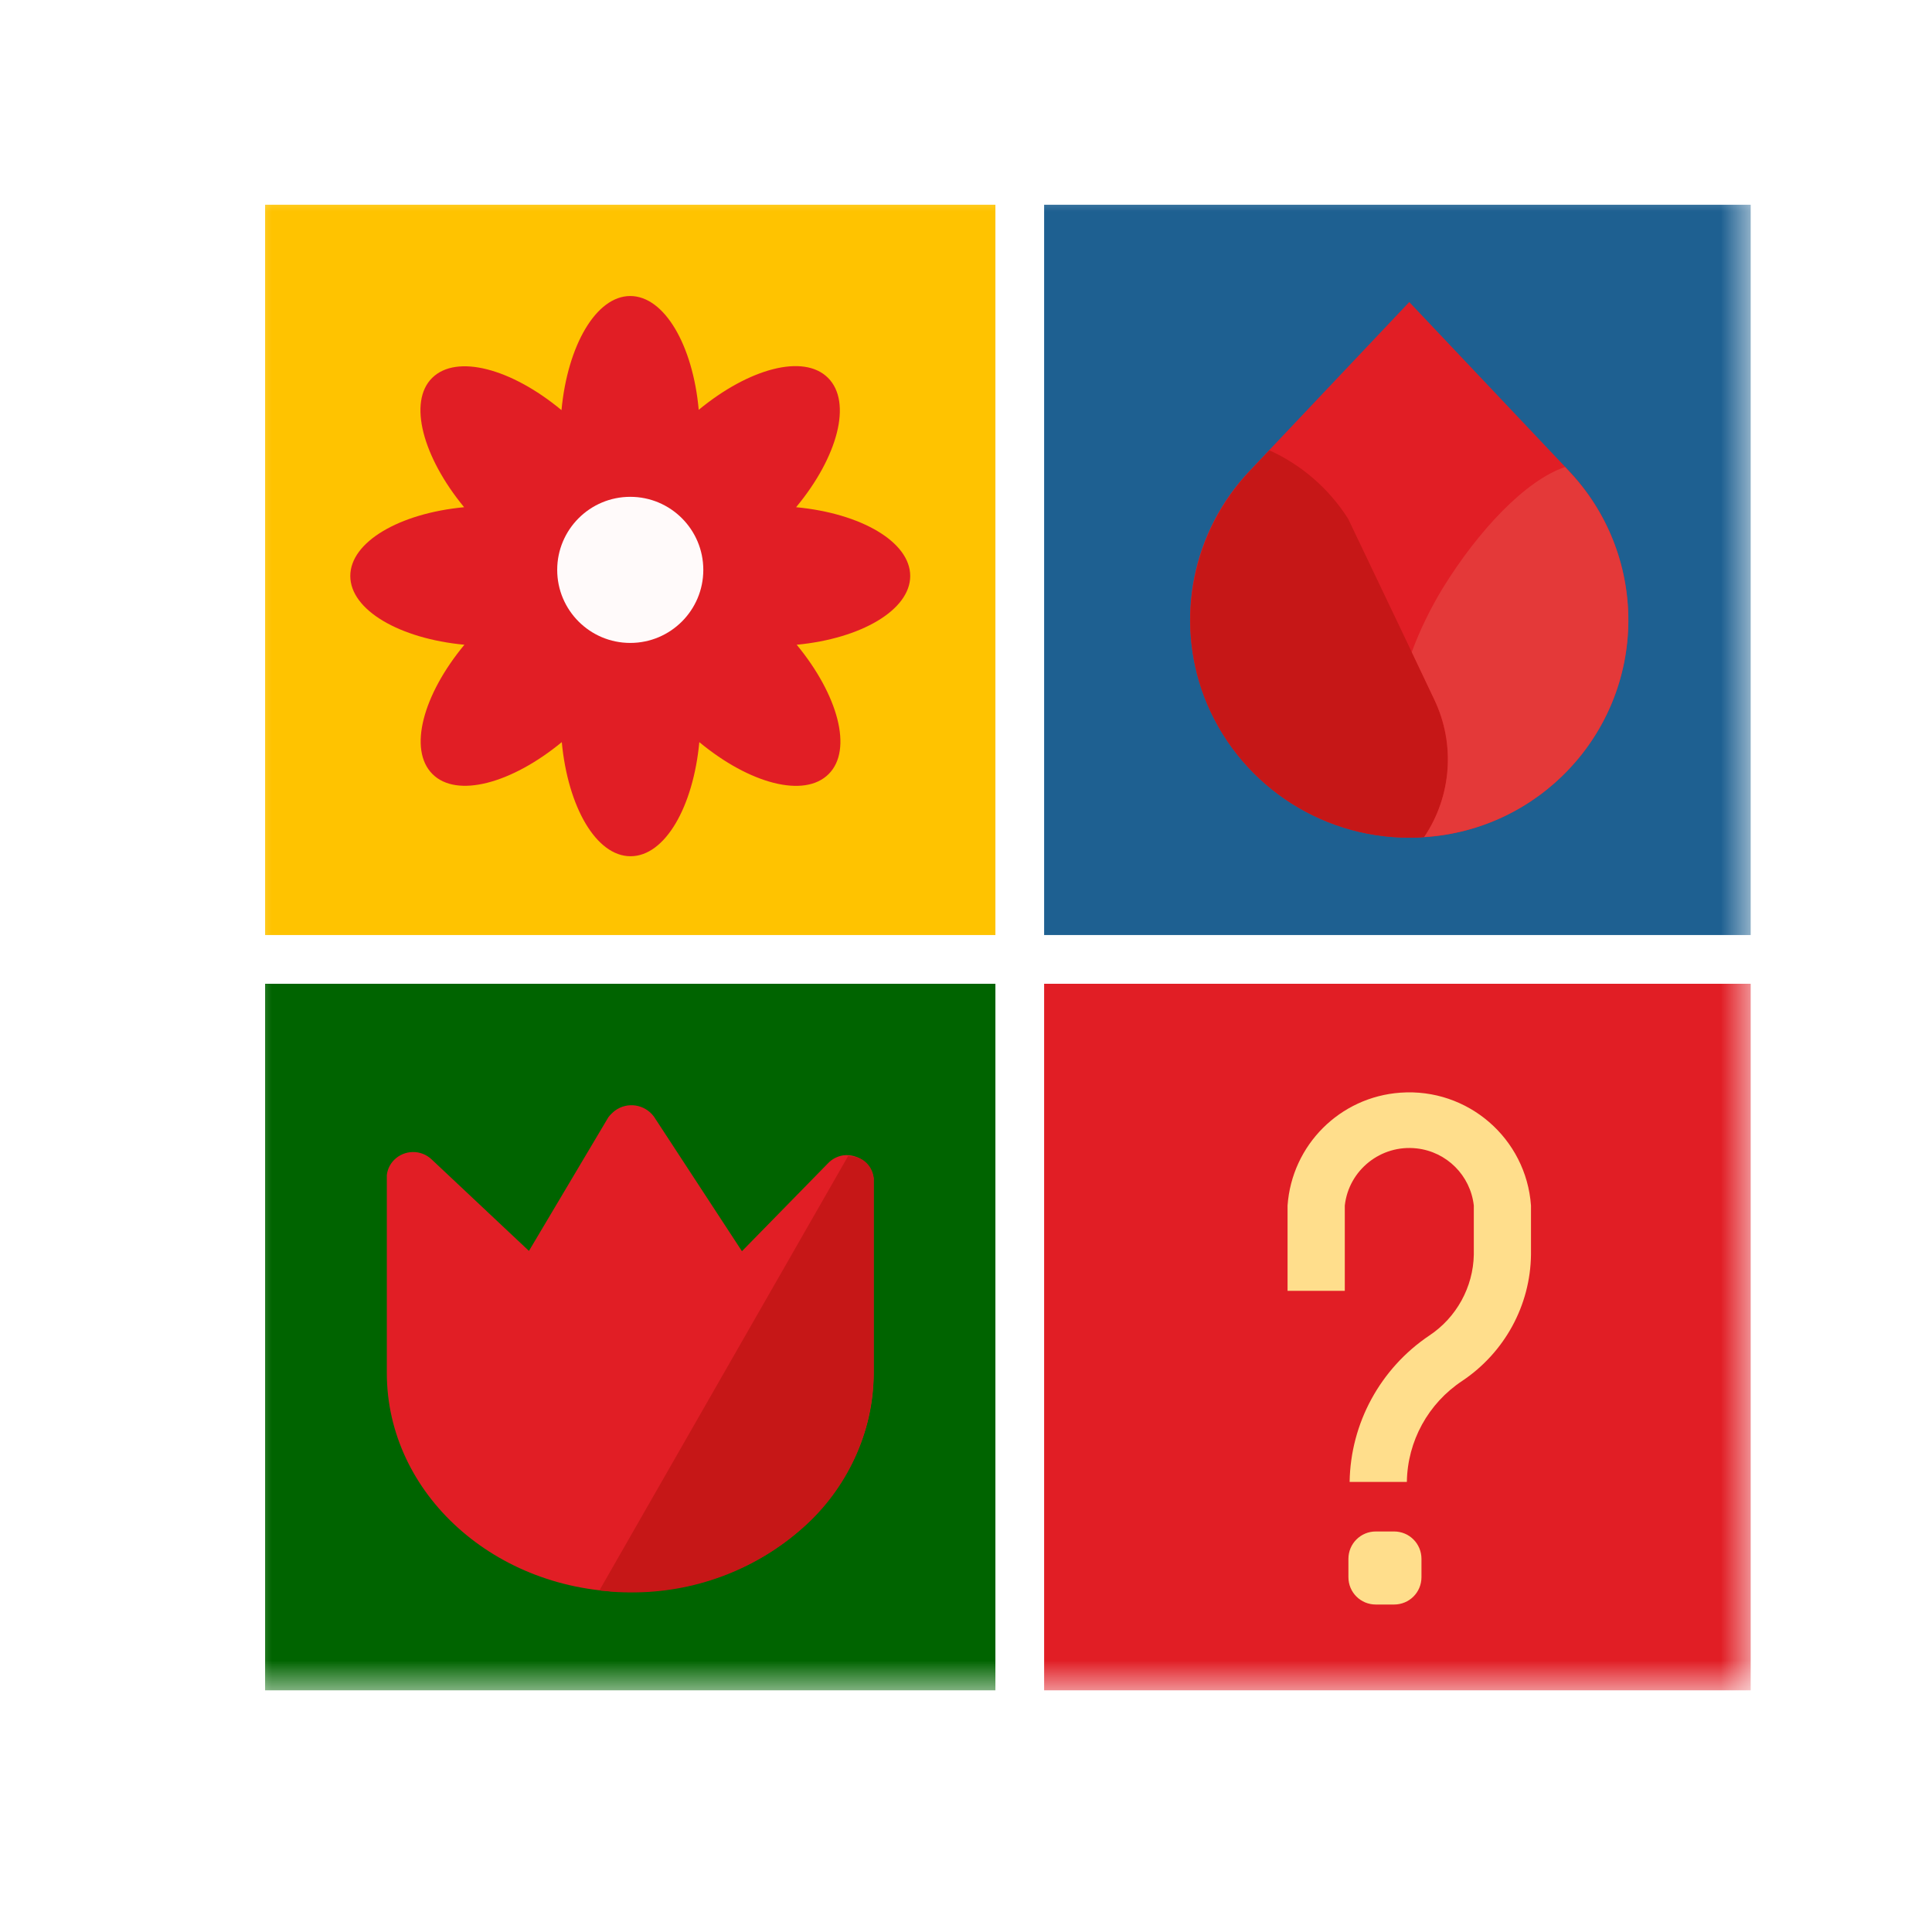 <svg width="32" height="32" viewBox="0 0 32 32" fill="none" xmlns="http://www.w3.org/2000/svg">
<rect width="32" height="32" fill="white"/>
<g clip-path="url(#clip0_919_12828)">
<mask id="mask0_919_12828" style="mask-type:luminance" maskUnits="userSpaceOnUse" x="4" y="3" width="25" height="25">
<path d="M29 3H4V28H29V3Z" fill="white"/>
</mask>
<g mask="url(#mask0_919_12828)">
<path d="M17.294 3.391H29.391V15.487H17.294V3.391Z" fill="#1E6091"/>
<path d="M4.391 16.294H16.487V28.391H4.391V16.294Z" fill="#006400"/>
<path d="M12.289 20.724L10.832 18.496C10.681 18.29 10.394 18.244 10.187 18.395C10.147 18.426 10.106 18.466 10.076 18.506L8.761 20.719L7.153 19.207C6.976 19.036 6.699 19.041 6.528 19.212C6.462 19.278 6.417 19.368 6.407 19.464V22.74C6.407 24.746 8.211 26.369 10.439 26.369C12.667 26.369 14.471 24.741 14.471 22.74V19.514C14.436 19.273 14.209 19.106 13.967 19.136C13.871 19.151 13.781 19.197 13.715 19.267L12.289 20.724Z" fill="#E11E25"/>
<path d="M14.471 19.52V22.745C14.461 23.728 14.033 24.661 13.292 25.311C12.505 26.007 11.487 26.385 10.439 26.375C10.293 26.375 10.152 26.369 10.005 26.349C9.98 26.349 9.955 26.349 9.93 26.339L14.048 19.147C14.068 19.147 14.088 19.152 14.108 19.152C14.305 19.167 14.456 19.323 14.471 19.52Z" fill="#C61717"/>
<path d="M17.294 16.294H29.391V28.391H17.294V16.294Z" fill="#E11E25"/>
<path d="M4.391 3.391H16.487V15.487H4.391V3.391Z" fill="#FFC300"/>
<path d="M15.076 9.54C15.076 8.975 14.26 8.502 13.186 8.401C13.877 7.569 14.118 6.662 13.715 6.259C13.312 5.855 12.405 6.102 11.573 6.788C11.477 5.719 11.004 4.903 10.439 4.903C9.875 4.903 9.401 5.719 9.3 6.793C8.468 6.102 7.561 5.861 7.158 6.259C6.755 6.657 7.002 7.569 7.687 8.401C6.618 8.502 5.802 8.975 5.802 9.54C5.802 10.104 6.618 10.578 7.692 10.679C7.002 11.511 6.76 12.418 7.163 12.821C7.566 13.224 8.473 12.977 9.305 12.292C9.406 13.366 9.875 14.182 10.444 14.182C11.014 14.182 11.482 13.366 11.583 12.292C12.415 12.982 13.322 13.224 13.725 12.821C14.129 12.418 13.882 11.511 13.196 10.679C14.26 10.578 15.076 10.104 15.076 9.54Z" fill="#E11E25"/>
<path d="M10.439 10.649C11.107 10.649 11.649 10.107 11.649 9.439C11.649 8.771 11.107 8.229 10.439 8.229C9.771 8.229 9.229 8.771 9.229 9.439C9.229 10.107 9.771 10.649 10.439 10.649Z" fill="#FFFAFA"/>
<path d="M22.274 19.968C22.339 19.379 22.873 18.955 23.463 19.021C23.962 19.076 24.355 19.469 24.411 19.968V20.78C24.401 21.319 24.123 21.823 23.675 22.12C22.863 22.665 22.369 23.572 22.354 24.545H23.302C23.312 23.87 23.655 23.245 24.219 22.872C24.92 22.403 25.348 21.622 25.358 20.78V19.968C25.278 18.854 24.31 18.018 23.196 18.098C22.193 18.169 21.397 18.965 21.326 19.968V21.38H22.274V19.968Z" fill="#FFDE8C"/>
<path d="M22.788 25.366H23.09C23.342 25.366 23.544 25.568 23.544 25.82V26.122C23.544 26.375 23.342 26.576 23.09 26.576H22.788C22.536 26.576 22.334 26.375 22.334 26.122V25.82C22.334 25.568 22.536 25.366 22.788 25.366Z" fill="#FFDE8C"/>
<path d="M20.696 7.801C19.748 8.799 19.456 10.25 19.945 11.536C20.484 12.947 21.835 13.874 23.342 13.874C24.849 13.879 26.205 12.947 26.739 11.536C27.223 10.25 26.931 8.799 25.988 7.801L23.342 5.003L20.696 7.801Z" fill="#E11E25"/>
<path d="M23.589 13.864C23.509 13.875 23.423 13.875 23.342 13.875C21.835 13.875 20.484 12.947 19.945 11.541C19.461 10.256 19.753 8.804 20.701 7.801L21.024 7.458C21.558 7.7 22.012 8.093 22.329 8.592L23.383 10.8L23.761 11.596C24.103 12.327 24.043 13.189 23.589 13.864Z" fill="#C61717"/>
<path d="M26.971 10.276C26.966 12.176 25.484 13.748 23.589 13.864C24.043 13.189 24.108 12.327 23.761 11.596L23.383 10.8C23.519 10.432 23.695 10.074 23.897 9.741C24.481 8.794 25.263 7.957 25.923 7.735L25.988 7.806C26.619 8.471 26.971 9.353 26.971 10.276Z" fill="#E43939"/>
</g>
</g>
<defs>
<clipPath id="clip0_919_12828">
<rect width="25" height="25" fill="white" transform="translate(4 3)"/>
</clipPath>
</defs>
</svg>
